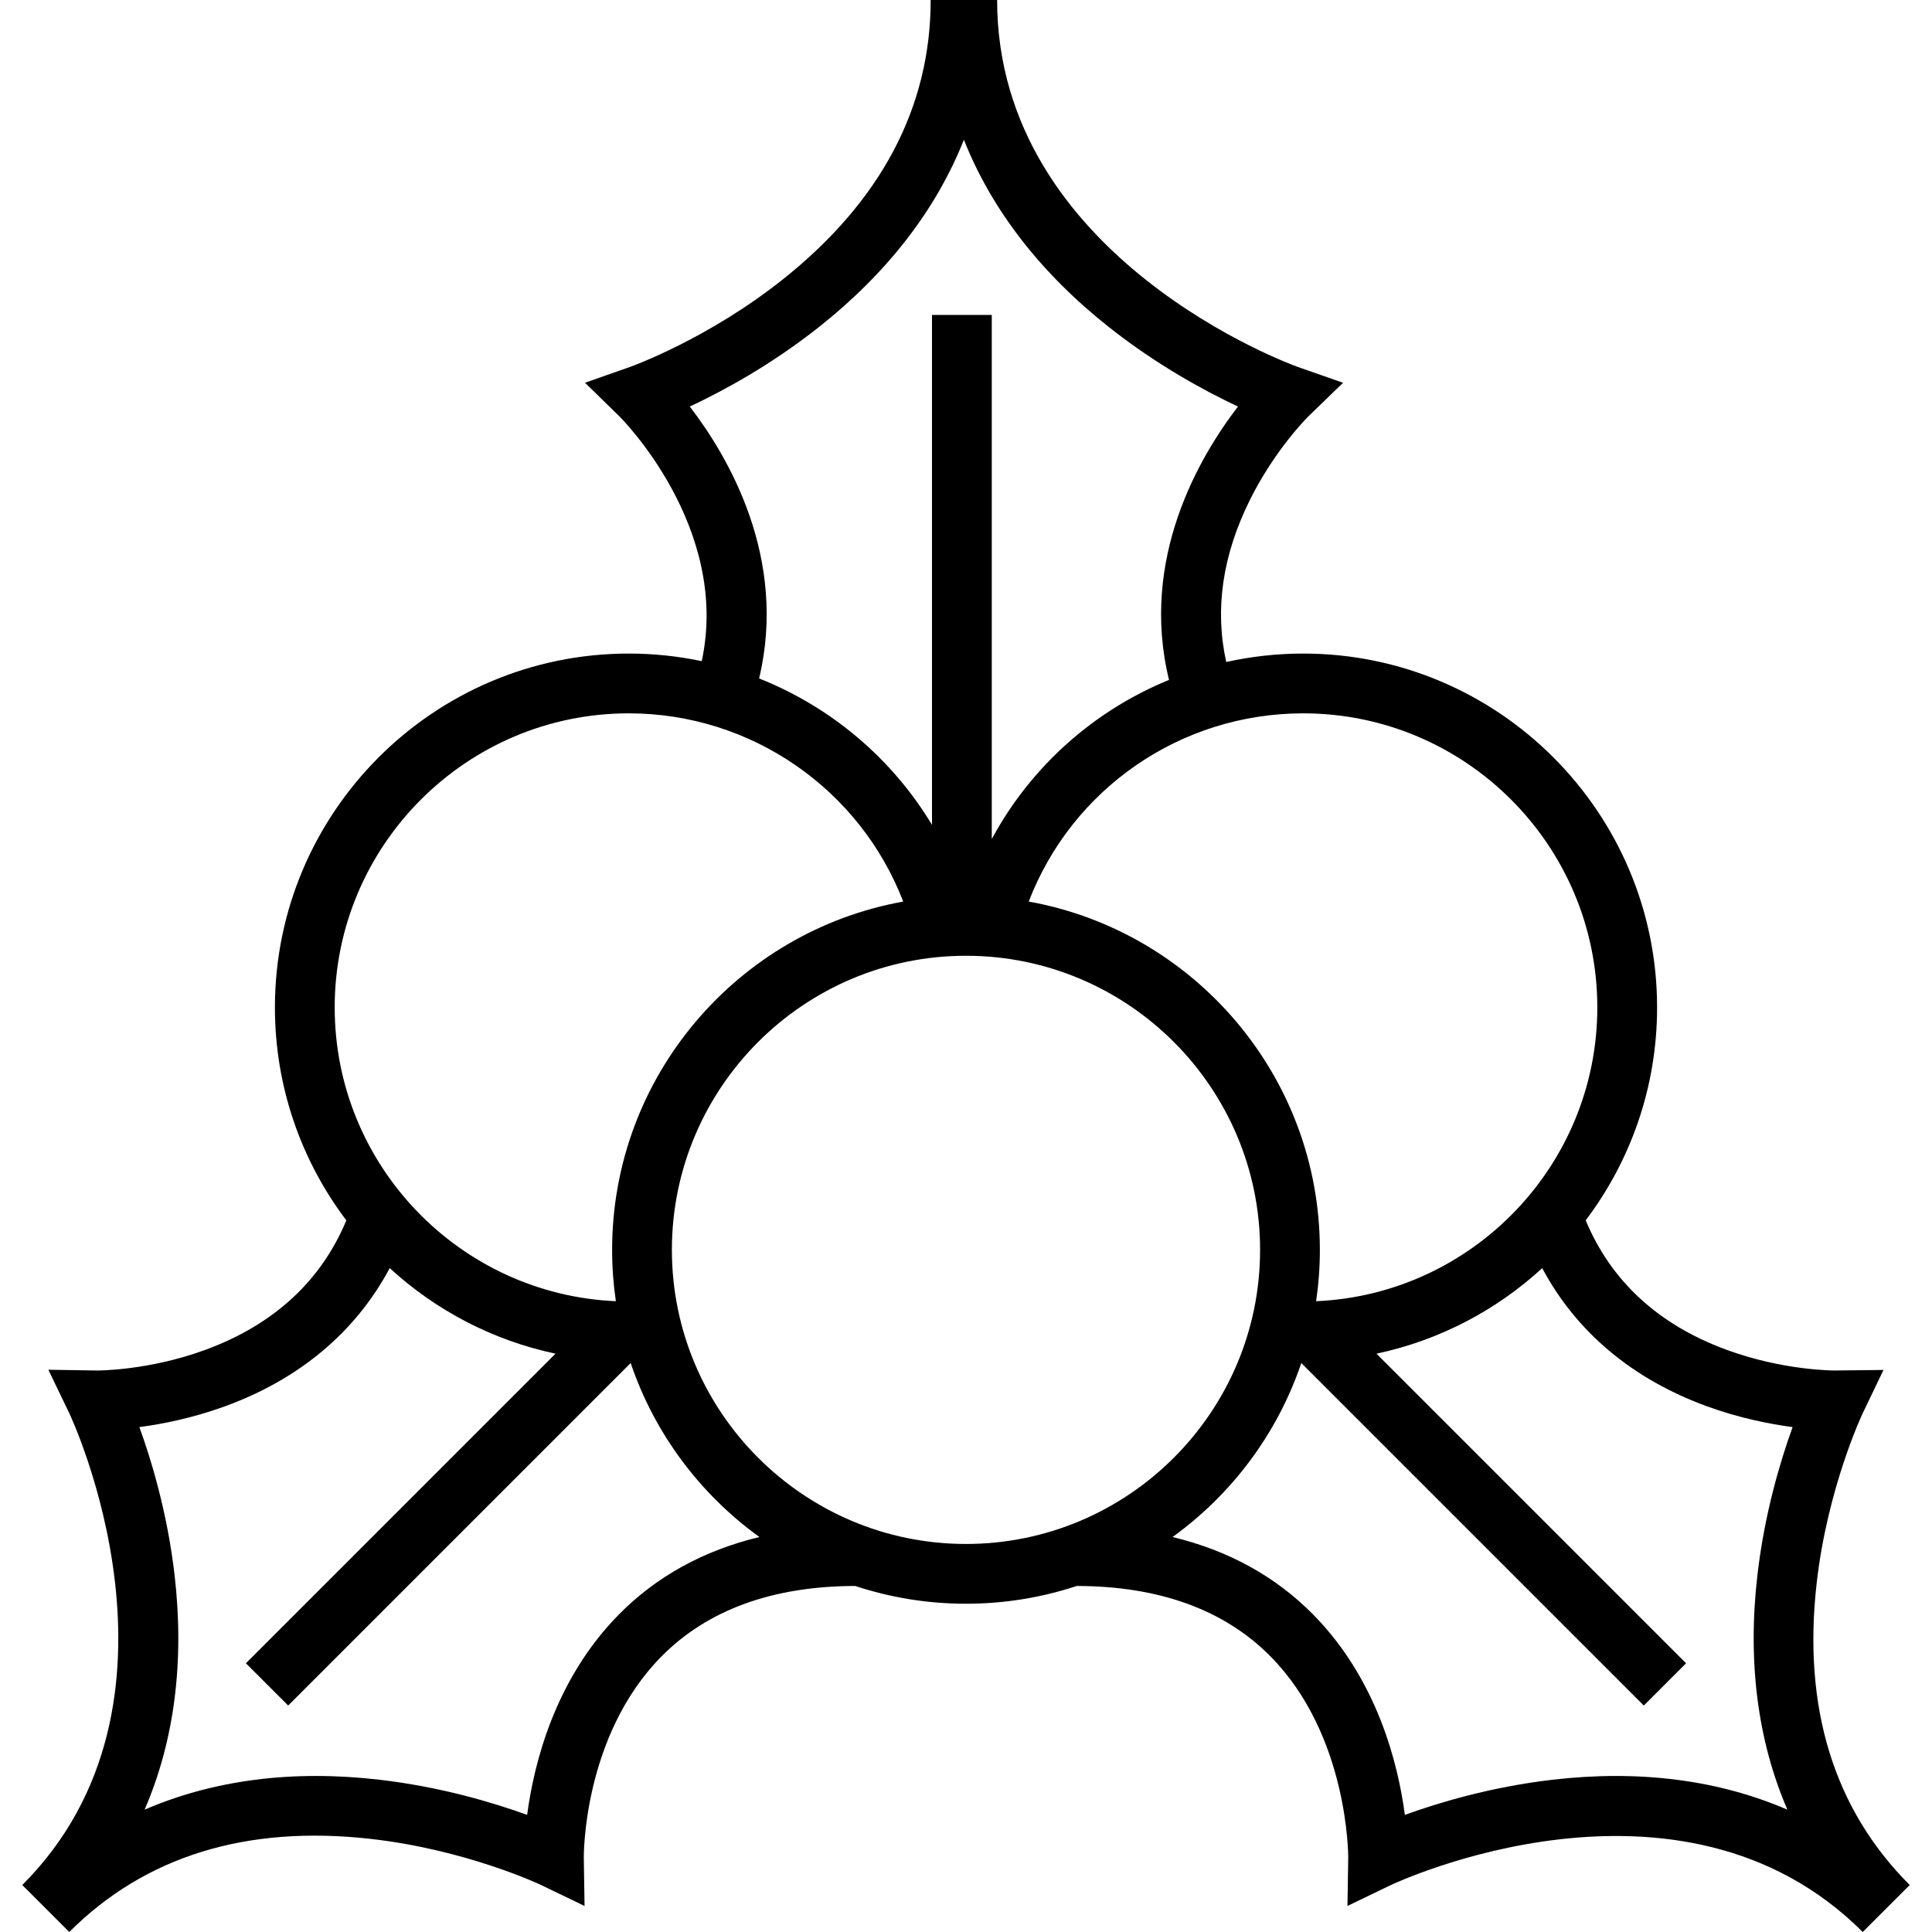 <?xml version="1.0" encoding="iso-8859-1"?>
<!-- Uploaded to: SVG Repo, www.svgrepo.com, Generator: SVG Repo Mixer Tools -->
<svg fill="#000000" height="800px" width="800px" version="1.1" id="Layer_1" xmlns="http://www.w3.org/2000/svg" xmlns:xlink="http://www.w3.org/1999/xlink" 
	 viewBox="0 0 512 512" xml:space="preserve">
<g>
	<g>
		<path d="M481.427,419.615c2.864-25.338,12.109-44.877,12.199-45.063l5.519-11.5l-12.762,0.143
			c-0.153,0.008-13.861,0.09-29.152-5.603c-17.902-6.664-30.314-18.163-37.006-34.19c11.871-15.711,18.92-35.257,18.92-56.42
			c0-51.711-42.07-93.781-93.781-93.781c-6.98,0-13.805,0.776-20.397,2.235c-3.094-13.851-1.026-28.234,6.229-42.872
			c6.684-13.486,15.438-22.126,15.514-22.2l9.21-8.927l-12.106-4.237C343.018,96.922,264.247,68.561,264.247,0h-1.768h-14.074
			h-1.768c0,28.415-13.147,53.3-39.079,73.963c-19.942,15.89-40.296,23.169-40.491,23.237l-12.035,4.229l9.127,8.923
			c0.315,0.308,29.472,29.349,21.81,64.861c-6.265-1.319-12.736-2.012-19.332-2.012c-51.711,0-93.781,42.07-93.781,93.781
			c0,21.167,7.053,40.718,18.927,56.43c-6.733,16.125-19.267,27.658-37.333,34.3c-15.149,5.568-28.698,5.497-28.814,5.484
			l-12.824-0.201l5.564,11.557c0.366,0.759,36.013,76.515-12.468,124.995l11.203,11.201l1.25,1.25
			c20.091-20.092,46.983-28.393,79.932-24.666c25.337,2.864,44.877,12.109,45.063,12.199l11.556,5.565l-0.2-12.825
			c-0.005-0.319-0.258-32.127,20.515-53.227c12.218-12.409,29.519-18.714,51.423-18.746c9.237,3.051,19.102,4.708,29.347,4.708
			c10.246,0,20.111-1.657,29.348-4.708c21.854,0.03,39.128,6.304,51.341,18.654c20.726,20.959,20.609,53.013,20.606,53.318
			l-0.2,12.825l11.556-5.565c0.759-0.366,76.514-36.012,124.994,12.468l1.25-1.25l11.202-11.202
			C486.001,479.455,477.701,452.562,481.427,419.615z M345.365,189.044c42.976-0.001,77.94,34.962,77.94,77.938
			c0,41.828-33.125,76.053-74.518,77.852c0.648-4.444,0.991-8.986,0.991-13.607c0-46.038-33.346-84.434-77.153-92.304
			C284.061,209.136,312.745,189.044,345.365,189.044z M182.798,107.738c8.597-4.022,21.383-10.896,34.239-21.074
			c18.169-14.384,31.094-31.175,38.404-49.626c7.311,18.451,20.235,35.242,38.404,49.626c12.854,10.177,25.64,17.051,34.237,21.074
			c-10.214,13.266-26.125,40.287-18.284,72.444c-19.947,8.152-36.628,23.001-46.967,42.174V83.459h-15.842v135.134
			c-10.629-17.63-26.792-31.252-45.814-38.795C208.788,147.805,192.967,120.949,182.798,107.738z M88.698,266.982
			c-0.001-42.976,34.962-77.94,77.938-77.94c32.488,0,61.271,20.134,72.727,49.882c-43.803,7.873-77.145,46.267-77.145,92.303
			c0,4.622,0.342,9.163,0.991,13.607C121.818,343.032,88.698,308.808,88.698,266.982z M163.938,427.931
			c-16.984,17.251-22.473,39.641-24.239,53.032c-8.921-3.236-22.831-7.419-39.129-9.315c-23.02-2.678-44.03,0.057-62.248,7.935
			c7.878-18.217,10.612-39.228,7.936-62.247c-1.896-16.304-6.084-30.22-9.319-39.141c6.069-0.804,13.988-2.37,22.425-5.415
			c19.902-7.183,34.873-19.765,43.92-36.716c12.145,11.146,27.225,19.139,43.935,22.67l-82.048,82.048l11.202,11.201l90.762-90.762
			c6.329,18.699,18.409,34.769,34.121,46.103C186.452,410.89,173.947,417.764,163.938,427.931z M255.996,409.166
			c-42.976,0-77.938-34.963-77.938-77.94c0-42.975,34.962-77.938,77.938-77.938c42.976,0,77.94,34.963,77.94,77.938
			C333.936,374.203,298.972,409.166,255.996,409.166z M473.678,479.583c-18.217-7.878-39.229-10.613-62.247-7.934
			c-16.298,1.895-30.208,6.079-39.129,9.315c-1.766-13.393-7.254-35.781-24.239-53.032c-10.012-10.169-22.517-17.043-37.324-20.607
			c15.713-11.335,27.792-27.406,34.121-46.107l90.767,90.767l11.202-11.201l-82.048-82.048c16.703-3.531,31.78-11.519,43.923-22.661
			c8.987,16.842,23.826,29.358,43.549,36.567c8.58,3.137,16.647,4.738,22.808,5.553c-3.235,8.921-7.422,22.837-9.319,39.141
			C463.066,440.355,465.8,461.365,473.678,479.583z"/>
	</g>
</g>
</svg>